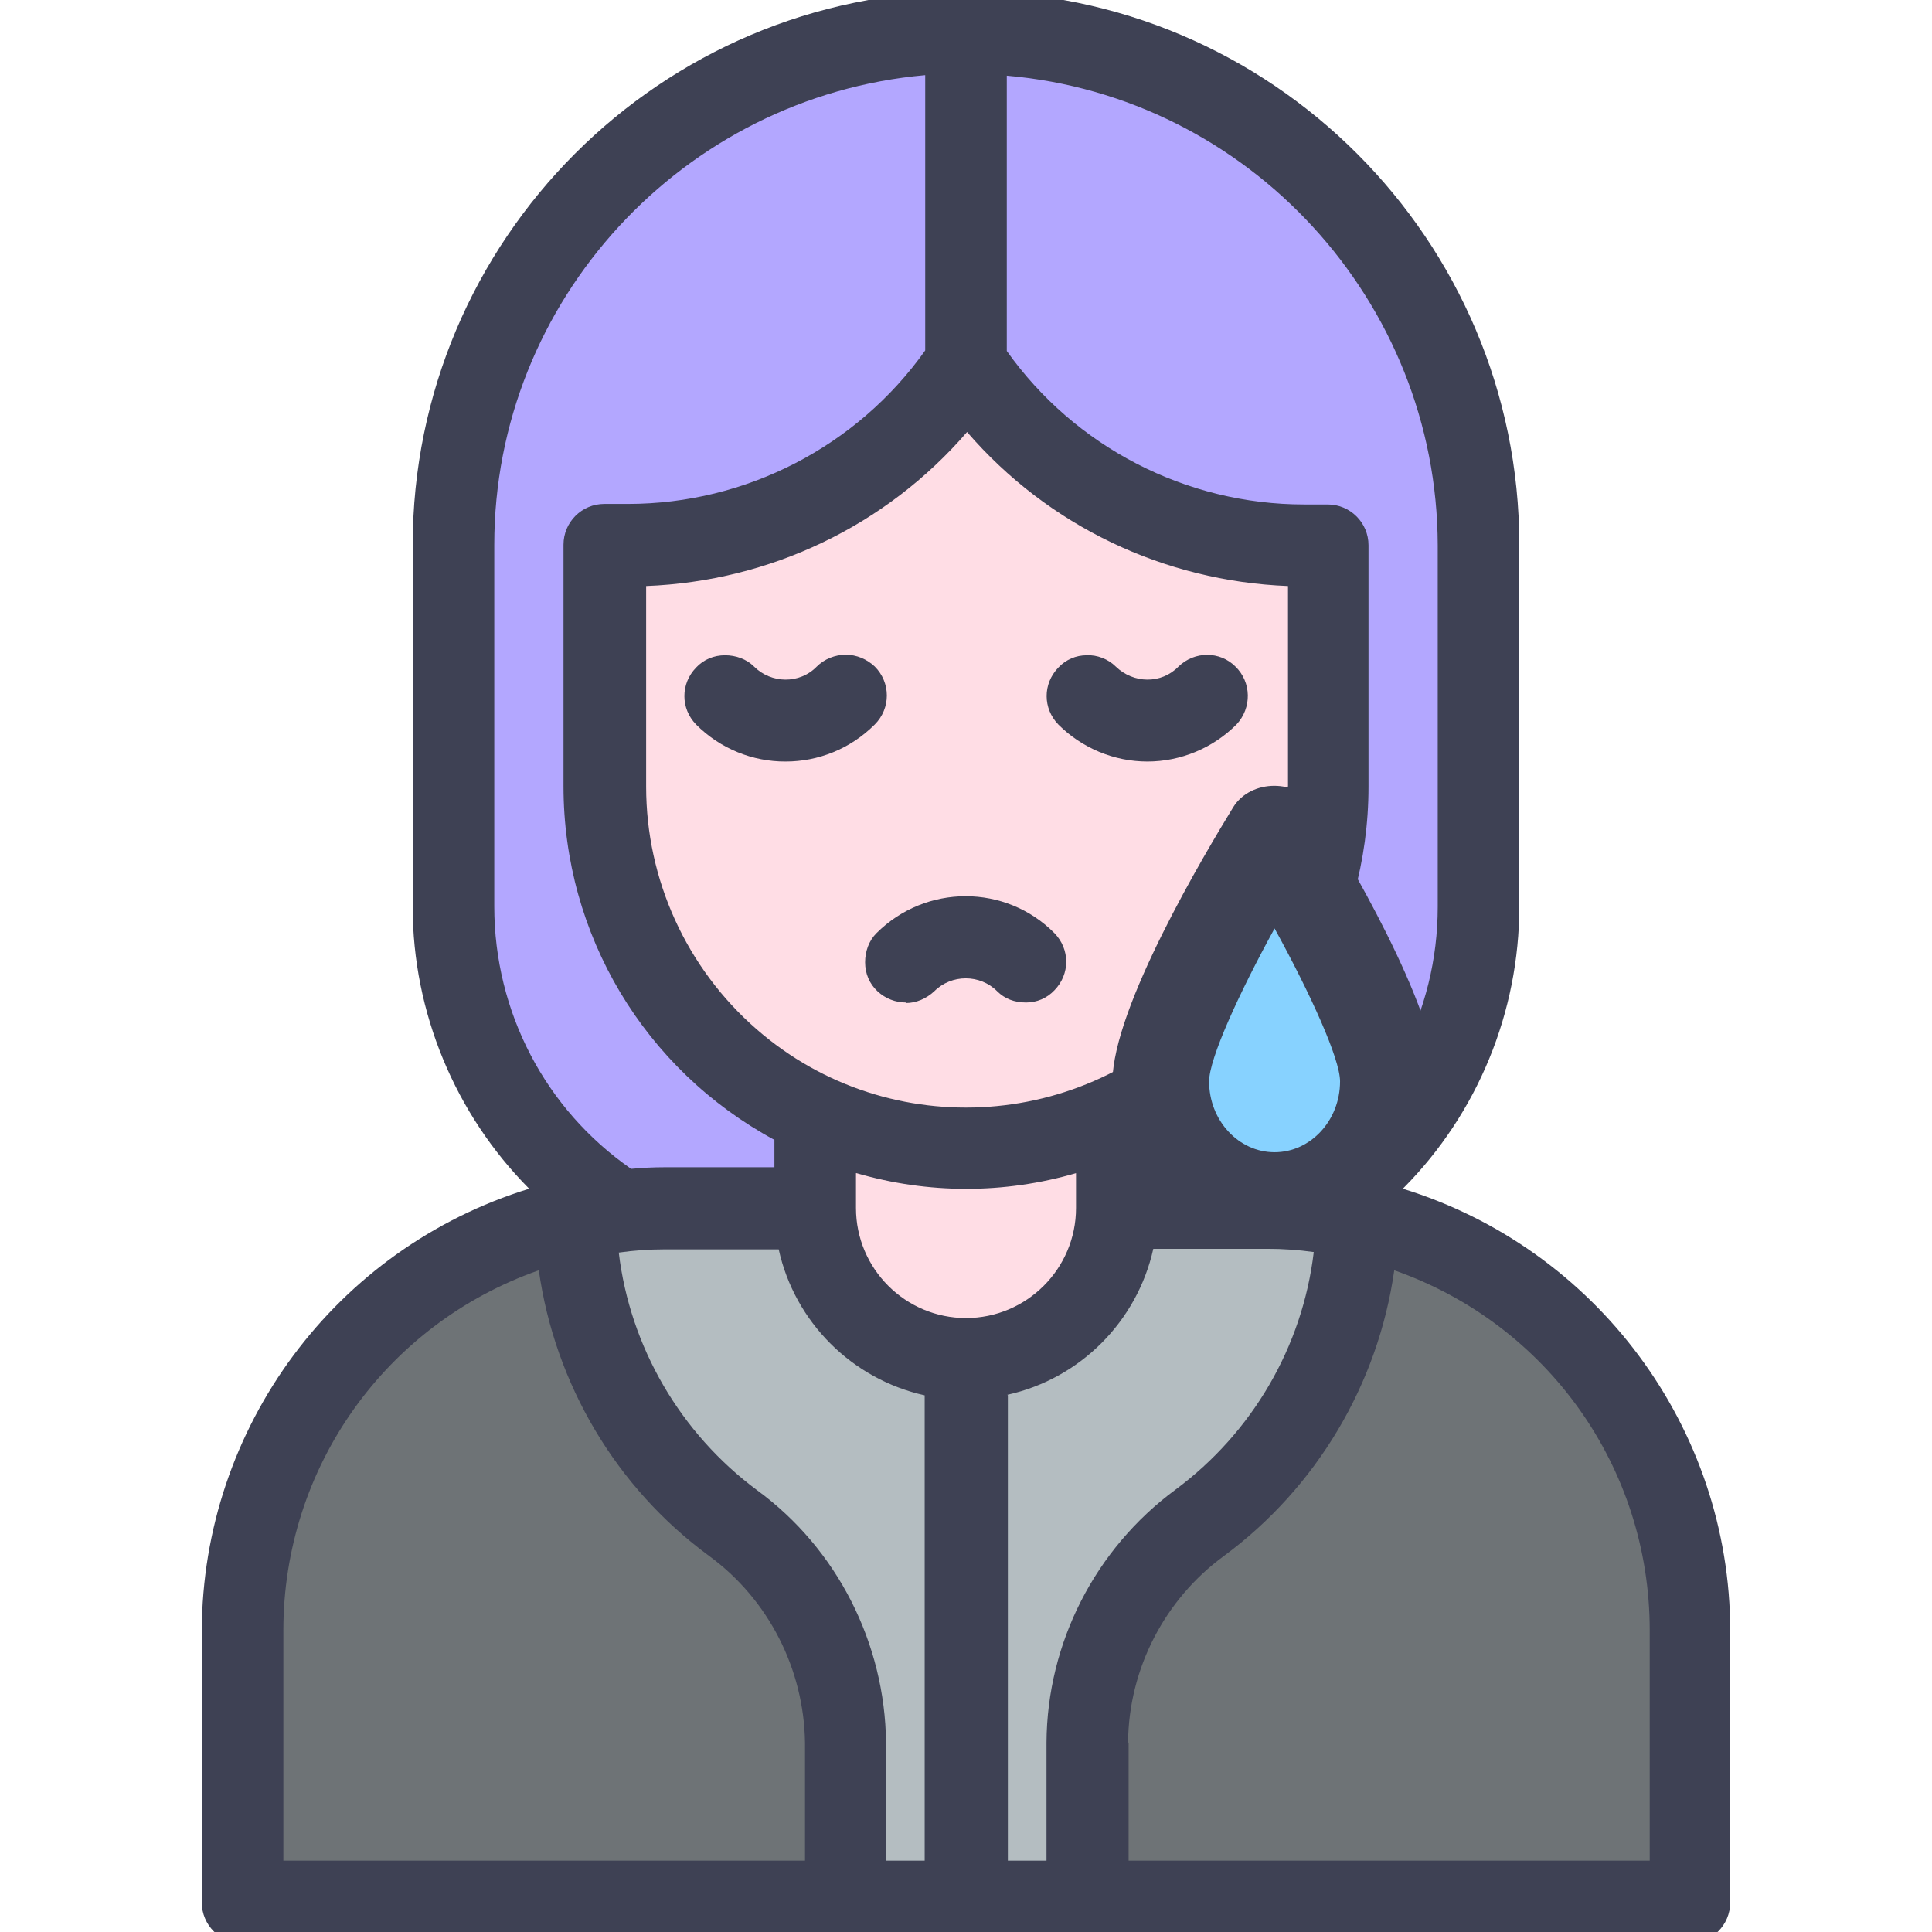 <?xml version="1.0" encoding="UTF-8"?><svg id="a" xmlns="http://www.w3.org/2000/svg" width="36" height="36" viewBox="0 0 36 36"><defs><style>.b{fill:#ffdde5;}.c{fill:#3e4154;}.d{fill:#b3a7ff;}.e{fill:#b4bdc1;}.f{fill:#6e7376;}.g{fill:#87d2ff;}</style></defs><g><path class="d" d="M18,.6h0c5.28,0,9.55,4.28,9.55,9.55v6.74c0,3.72-3.02,6.74-6.74,6.74h-5.62c-3.72,0-6.74-3.02-6.74-6.74v-6.74C8.45,4.88,12.72,.6,18,.6Z"/><path class="f" d="M12.38,22.52h11.24c4.34,0,7.87,3.52,7.87,7.87v5.06H4.52v-5.06c0-4.34,3.52-7.87,7.87-7.87Z"/><path class="e" d="M20.25,35.44v-2.96c0-1.62,.79-3.14,2.09-4.09,1.81-1.34,2.9-3.44,2.95-5.68-.55-.12-1.11-.18-1.67-.18H12.38c-.56,0-1.12,.06-1.67,.18,.05,2.25,1.14,4.35,2.95,5.68,1.31,.96,2.09,2.47,2.09,4.09v2.96h4.49Z"/><path class="b" d="M15.19,19.14h5.62v3.37c0,1.55-1.26,2.81-2.81,2.81h0c-1.55,0-2.81-1.26-2.81-2.81v-3.37h0Z"/><path class="b" d="M18,21.39h0c-3.72,0-6.74-3.02-6.74-6.74v-4.49h.44c2.53,0,4.89-1.27,6.3-3.37h0c1.4,2.11,3.77,3.37,6.3,3.37h.44v4.49c0,3.72-3.02,6.74-6.74,6.74Z"/><path class="c" d="M26.15,22.14c1.38-1.39,2.16-3.28,2.16-5.25v-6.74C28.31,4.47,23.69-.16,18-.16S7.69,4.47,7.69,10.16v6.74c0,1.96,.79,3.86,2.17,5.25-3.6,1.11-6.09,4.44-6.1,8.24v5.06c0,.42,.34,.76,.76,.76H31.48c.42,0,.76-.34,.76-.76v-5.06c0-3.79-2.5-7.13-6.1-8.24Zm-12.04,5.63c-1.43-1.06-2.37-2.67-2.58-4.43,.28-.04,.57-.06,.85-.06h2.13c.3,1.36,1.37,2.42,2.72,2.72v8.67h-.72v-2.2c-.02-1.85-.91-3.61-2.4-4.7Zm12.68-10.87c0,1.95-.95,3.77-2.55,4.89-.21-.02-.41-.03-.62-.03h-2.05v-.51c2.43-1.31,3.93-3.83,3.93-6.59v-4.5c0-.42-.34-.76-.76-.76h-.44c-2.2,0-4.27-1.07-5.54-2.86V1.41c4.51,.39,8.02,4.2,8.03,8.75v6.74Zm-2.81-2.25c0,.26-.02,.52-.05,.78,0,.02-.29,1.98-1.41,3.14h0c-2.16,2.5-5.94,2.77-8.42,.61-1.31-1.14-2.06-2.79-2.06-4.52v-3.74c2.31-.09,4.47-1.12,5.98-2.87,1.51,1.75,3.67,2.78,5.98,2.87v3.74ZM17.24,1.41V6.53c-1.27,1.79-3.34,2.86-5.54,2.86h-.44c-.42,0-.76,.34-.76,.76v4.5c0,2.77,1.51,5.28,3.93,6.59v.51h-2.05c-.21,0-.41,.01-.62,.03-1.6-1.11-2.55-2.93-2.55-4.89v-6.74c0-4.55,3.52-8.35,8.03-8.75Zm-7.2,22.26c.3,2.12,1.44,4.05,3.17,5.32,1.11,.81,1.77,2.11,1.79,3.48v2.2H5.28v-4.29c0-3.04,1.91-5.71,4.76-6.71Zm5.92-1.81c1.34,.39,2.75,.39,4.09,0v.65c0,1.13-.92,2.05-2.05,2.05s-2.05-.92-2.05-2.05v-.65Zm2.81,4.13c1.36-.3,2.42-1.37,2.72-2.72h2.13c.29,0,.57,.02,.86,.06-.21,1.77-1.15,3.37-2.58,4.43-1.49,1.1-2.39,2.85-2.4,4.71v2.2h-.72v-8.67Zm2.25,6.48c.01-1.37,.68-2.67,1.79-3.48,1.72-1.27,2.87-3.2,3.17-5.32,2.85,1,4.76,3.67,4.76,6.71v4.29h-9.71v-2.2Z"/><g><path class="c" d="M16.15,12.57c-.22-.22-.58-.22-.79,0-.4,.4-1.05,.4-1.45,0-.22-.22-.58-.21-.79,.01-.21,.22-.21,.56,0,.78,.84,.84,2.2,.84,3.04,0,.22-.22,.22-.58,0-.79Z"/><path class="c" d="M14.63,14.19c-.6,0-1.2-.23-1.66-.69-.29-.3-.29-.76,0-1.06,.14-.15,.33-.23,.54-.23,.2,0,.4,.07,.54,.21,.32,.32,.85,.33,1.17,0,.14-.14,.34-.22,.54-.22h0c.2,0,.39,.08,.54,.22h0c.3,.3,.3,.78,0,1.08-.46,.46-1.06,.69-1.66,.69Zm-1.12-1.58h0c-.1,0-.19,.04-.25,.11-.14,.14-.14,.36,0,.5,.76,.76,2,.76,2.76,0,.14-.14,.14-.37,0-.51h0c-.07-.07-.16-.11-.25-.11h0c-.1,0-.19,.04-.26,.11-.48,.48-1.26,.48-1.74,0-.07-.06-.15-.1-.25-.1Z"/></g><g><path class="c" d="M21.37,13.99c.57,0,1.12-.23,1.52-.63,.22-.22,.21-.58-.01-.79-.22-.21-.56-.21-.78,0-.4,.4-1.05,.4-1.45,0-.22-.22-.58-.21-.79,.01-.21,.22-.21,.56,0,.78,.4,.4,.95,.63,1.52,.63Z"/><path class="c" d="M21.38,14.19h0c-.62,0-1.22-.25-1.66-.69-.29-.3-.29-.76,0-1.06,.14-.15,.33-.23,.53-.23,.19-.01,.4,.07,.54,.21,.33,.32,.85,.33,1.17,0,.3-.29,.77-.29,1.06,0,.3,.29,.31,.77,.02,1.08-.44,.44-1.04,.69-1.66,.69Zm0-.4h0c.51,0,1.01-.21,1.38-.57,.14-.14,.13-.37-.01-.51-.14-.14-.36-.13-.5,0-.47,.48-1.25,.48-1.73,0-.07-.07-.18-.09-.25-.1-.1,0-.19,.04-.25,.11-.14,.14-.14,.36,0,.5,.36,.36,.86,.57,1.37,.57h0Z"/></g><g><path class="c" d="M16.48,17.53c-.22,.22-.21,.58,.01,.79,.22,.21,.56,.21,.78,0h0c.4-.4,1.05-.4,1.45,0h0c.22,.22,.58,.21,.79-.01,.21-.22,.21-.56,0-.78h0c-.84-.84-2.2-.84-3.04,0h0Z"/><path class="c" d="M16.88,18.68c-.19,0-.38-.07-.53-.21-.15-.14-.23-.33-.23-.54,0-.2,.07-.4,.21-.54h0c.92-.92,2.41-.92,3.32,0,.29,.3,.29,.76,0,1.06-.14,.15-.33,.23-.53,.23-.22,0-.4-.07-.54-.21-.32-.32-.85-.32-1.17,0-.15,.14-.34,.22-.53,.22Zm1.12-.86c.31,0,.63,.12,.87,.36,.07,.06,.16,.1,.25,.1h0c.1,0,.19-.04,.25-.11,.14-.14,.14-.36,0-.5-.76-.75-2-.76-2.75,0-.07,.07-.1,.16-.1,.26,0,.1,.04,.19,.11,.25,.14,.14,.36,.13,.5,0,.24-.24,.55-.35,.86-.35Z"/></g></g><g><path class="g" d="M25.87,20.15c0,1.22-.95,2.22-2.12,2.22s-2.12-.99-2.12-2.22,2.12-4.64,2.12-4.64c0,0,2.12,3.41,2.12,4.64Z"/><path class="c" d="M23.75,23.27c-1.67,0-3.02-1.4-3.02-3.12,0-1.37,1.73-4.26,2.25-5.11,.33-.53,1.2-.53,1.53,0,.53,.85,2.26,3.74,2.26,5.11,0,1.72-1.36,3.12-3.02,3.12Zm0-5.97c-.67,1.22-1.22,2.43-1.22,2.85,0,.73,.55,1.32,1.22,1.32s1.22-.59,1.22-1.32c0-.42-.55-1.63-1.22-2.85Z"/></g></svg>